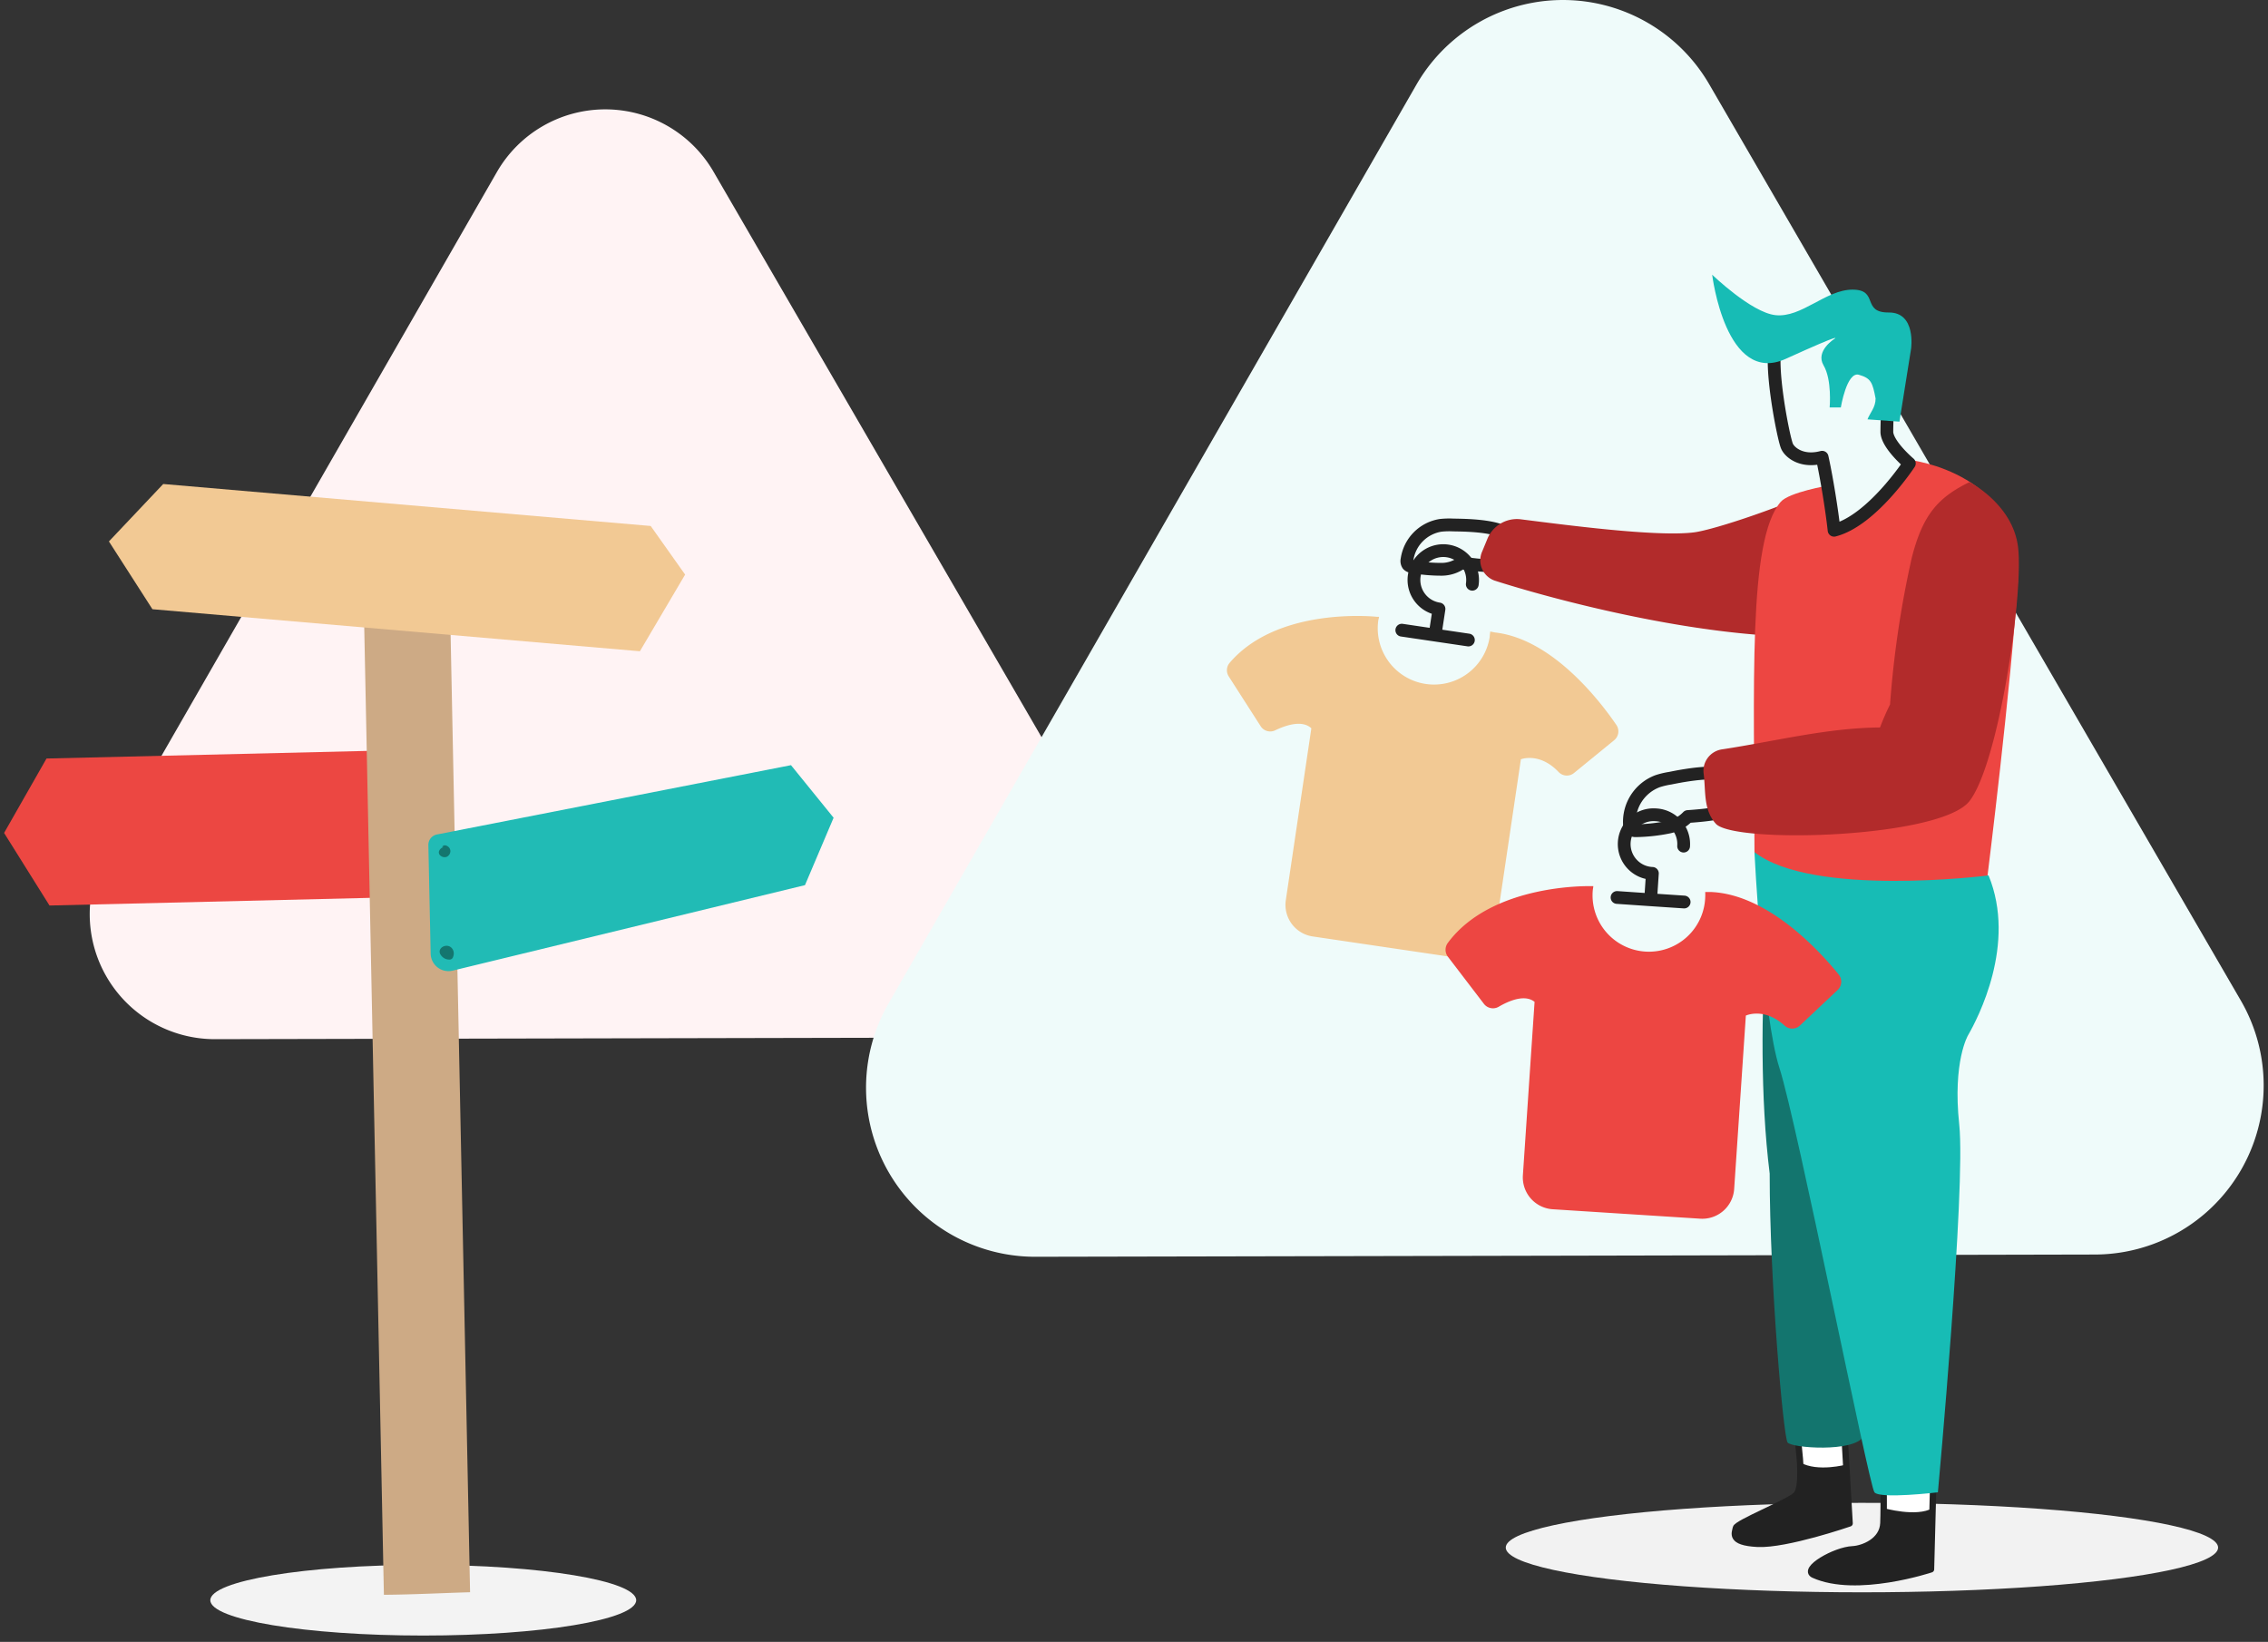 <svg xmlns="http://www.w3.org/2000/svg" width="355" height="257" viewBox="0 0 355 257">
    <rect x="0" y="0" width="355" height="257" fill="#333333" stroke="none"/>
    <g fill="none" fill-rule="evenodd">
        <path fill="#FFF3F4" d="M111.68 26.87a19.58 19.58 0 0 0-33.91.07L47.21 80.13l-30.56 53.19a19.58 19.58 0 0 0 17 29.34l61.34-.13 61.34-.13a19.59 19.59 0 0 0 16.92-29.4l-30.79-53.07-30.78-53.06z"/>
        <path fill="#EFFBFA" d="M267.53 13.18a26.47 26.47 0 0 0-45.84.1l-41.31 71.9-41.3 71.89a26.46 26.46 0 0 0 23 39.65l82.92-.17 82.91-.18a26.47 26.47 0 0 0 22.84-39.75L309.14 84.9l-41.61-71.72z"/>
        <ellipse cx="66.25" cy="250.48" fill="#F3F3F3" rx="33.33" ry="5.53"/>
        <path fill="#EC4742" d="M7.75 141.74l53.49-1.28-.47-23-53.49 1.27-6.64 11.65z"/>
        <path fill="#CDAA85" d="M73.58 249.23L70.41 93.38a4 4 0 0 0-4-3.86l-5.63.11a4 4 0 0 0-3.86 4l3.17 156c4.48-.03 8.98-.27 13.49-.4z"/>
        <path fill="#21BBB5" d="M123.81 119.77l-55.42 10.85a1.66 1.66 0 0 0-1.34 1.66l.36 17a2.79 2.79 0 0 0 3.45 2.65L126 138.55l4.48-10.55-6.67-8.23z"/>
        <path fill="#F2C994" d="M100.16 101.94l-76.3-6.58-6.81-10.61 8.5-8.99 76.3 6.57 5.39 7.61z"/>
        <path fill="#14766F" d="M69.21 149.74c.281.283.66.448 1.06.46a.62.62 0 0 0 .51-.17.85.85 0 0 0 .18-.37 1.34 1.34 0 0 0 0-.84c-.63-1.63-3.09-.39-1.75.92zM69.41 132.6a1.06 1.06 0 0 0-.71.69.67.67 0 0 0 .13.53 1 1 0 0 0 1.06.31 1 1 0 0 0 .61-.92.94.94 0 0 0-.69-.86.52.52 0 0 0-.61.2"/>
        <ellipse cx="291.44" cy="242.24" fill="#F2F2F2" rx="55.75" ry="7"/>
        <path stroke="#222" stroke-linecap="round" stroke-linejoin="round" stroke-width="2" d="M233.88 88.43c.65-.29 1.45-1.72 1.91-2.26 3.55-4.17-7.36-3.94-8.43-4a12.85 12.85 0 0 0-1.86.06 6.31 6.31 0 0 0-5.26 5.33 1.05 1.05 0 0 0 .15.85c.176.163.4.265.64.29a25.72 25.72 0 0 0 4.72.41 5.32 5.32 0 0 0 3-1s4.33.68 5.13.32z"/>
        <path fill="#B22B2B" d="M292.9 79.46c.27-.31.7.41 1 .7 3.87 3.85 3.56 7.34.43 12.1-2.8 4.24-8.32 7.95-19 7.12-16.35-1.26-34.18-6.18-41.41-8.51a3.37 3.37 0 0 1-1.92-4.55l.76-1.84a5 5 0 0 1 5.15-3.21c6.86.86 21.4 2.81 27.25 2.06 3.32-.43 14.94-4.36 21.21-7.52L283.53 81l-.23 1.21s3.19 4.41 9.6-2.75z"/>
        <path fill="#FFF" stroke="#222" stroke-linecap="round" stroke-linejoin="round" d="M302.68 229.24l-.43 16.4s-11.66 3.89-18.35.87c-1.94-.87 3.35-3.89 6.08-4 1.58-.08 4.71-1.24 4.82-4.11.11-2.87 0-9.14 0-9.14l7.88-.02z"/>
        <path fill="#FFF" stroke="#222" stroke-linecap="round" stroke-linejoin="round" d="M288.65 223.63l.86 14.82s-9.92 3.42-14.4 3.2c-4.48-.22-3.51-1.73-3.4-2.48.11-.75 8.2-4 9.39-5.13 1.19-1.13.54-6.53.54-6.53l-.54-5.61 7.55 1.73z"/>
        <path fill="#13756E" d="M278 129.1s-4 30.43-1 54.6c0 17.05 2.15 41.22 2.8 42.09.65.87 10.38 1.58 11.88-.94s18.08-80.22 18.08-80.22 1.86-7.49 1.17-11.83c-.69-4.34-32.76-7.8-32.93-3.7z"/>
        <path fill="#17BCB5" d="M310.9 137s-32.18-20.39-36.28-3.56c0 0 1.26 25.54 3.91 33.74 2.74 8.46 14 65.33 14.87 66.41.87 1.08 9.93 0 9.93 0s4.4-47.65 3.34-57.56c-1.06-9.91 1.39-14 1.39-14 1.51-2.62 7.62-14.26 3.2-25"/>
        <path fill="#ED4642" d="M298.93 72s18 2 16.92 18.86c-1.08 16.86-4.75 46.19-4.75 46.19s-27.41 3.45-36.48-3.67c0-25.9-1.08-48.78 4.1-54.82 1.3-1.51 7.42-2.55 7.42-2.55l.91 6.55s5.8-1.27 11.88-10.56z"/>
        <path fill="#222" d="M290 242.49a5.7 5.7 0 0 0 4.3-2.36c.34.3.63.67 1 1a4.79 4.79 0 0 0 2.42 1.1 9.83 9.83 0 0 0 4.64-.79l-.11 4.21s-11.66 3.89-18.35.87c-1.9-.88 3.35-3.9 6.1-4.03zM271.71 239.17c.11-.76 8.2-4 9.39-5.13a1.06 1.06 0 0 0 .17-.23c.227.13.464.24.71.33a7.91 7.91 0 0 0 6.1-.58c.38 0 .76-.06 1.14-.12l.29 5s-9.92 3.42-14.4 3.2c-4.48-.22-3.51-1.72-3.4-2.47z"/>
        <path stroke="#222" stroke-linecap="round" stroke-linejoin="round" stroke-width="2" d="M278 53.93c1.14-3 9.48-3.93 14-3.8 4.52.13 4.62 5.73 4.2 7.46a61.8 61.8 0 0 0-.86 10.08c.12 2 3.52 4.87 3.52 4.87S293 81.49 287.08 83c-.32-3-1.17-8.29-1.87-11.43-3.18.85-5.11-.75-5.52-1.78-.59-1.48-2.79-12.79-1.69-15.86z"/>
        <path fill="#17BCB5" d="M299.134 54.583s.83-5.704-3.496-5.67c-4.326.032-1.494-3.577-5.676-3.577s-7.977 4.443-12.06 3.993C274.12 48.912 268 43 268 43s2.107 17.442 11.529 13.163c9.421-4.28 7.612-3.126 7.612-3.126s-3.043 1.897-1.704 4.157c1.339 2.26.951 6.581.951 6.581h1.749s.929-5.66 2.832-5.111c1.903.548 2.129 1.206 2.609 3.709 0 1.402-.852 2.215-1.27 3.267l5.005.36 1.821-11.417z"/>
        <path stroke="#222" stroke-linecap="round" stroke-linejoin="round" stroke-width="2" d="M269.61 127c.62-.45 1.16-2.12 1.53-2.79 2.87-5.15-8.58-2.61-9.71-2.4a12.86 12.86 0 0 0-1.95.46 6.79 6.79 0 0 0-4.43 6.72c-.011.324.112.64.34.87.22.132.475.191.73.17a28 28 0 0 0 5.07-.56 5.75 5.75 0 0 0 3-1.66s4.65-.28 5.42-.81z"/>
        <path fill="#B22B2B" d="M315.88 85.66c.88 7.34-3.05 33.94-7.62 39.75-4.57 5.81-36.84 6.7-39.69 3.53-2-2.22-1.55-5.18-1.91-7.87a3.39 3.39 0 0 1 2.86-3.77c8.33-1.26 16.44-3.37 24.75-3.43a39.11 39.11 0 0 1 1.57-3.6 156.27 156.27 0 0 1 3.41-23c1.74-6.79 4.15-9.41 9-11.8.04-.01 6.83 3.46 7.63 10.19z"/>
        <path fill="#F2C994" d="M215.53 96.55h.32c0 .18-.08.36-.11.54a8.815 8.815 0 0 0 17.44 2.58c0-.27.06-.55.08-.82l.74.15c9 1 16.5 10.8 19 14.47a1.78 1.78 0 0 1-.35 2.4l-6.28 5.13a1.77 1.77 0 0 1-2.4-.15c-3-3.16-5.91-2-5.91-2l-4 26.93a5 5 0 0 1-5.65 4.19l-22.95-3.39a5 5 0 0 1-4.2-5.66l4-26.92c-1.45-1.37-4.07-.45-5.67.32a1.78 1.78 0 0 1-2.26-.64l-5-7.8a1.79 1.79 0 0 1 .17-2.16c7.63-8.89 23.03-7.17 23.03-7.17z"/>
        <path stroke="#222" stroke-linecap="round" stroke-linejoin="round" stroke-width="2" d="M229.84 100.18l-5.21-.77-5.21-.77M230.45 91.45a4.59 4.59 0 1 0-5.21 3.87l-.56 3.68"/>
        <path fill="#ED4642" d="M249.06 138.71h.33c0 .18-.05.36-.07.55a8.82 8.82 0 1 0 17.59 1.19 7.66 7.66 0 0 0 0-.83h.79c9.07.31 17.3 9.45 20.1 12.92.59.724.52 1.78-.16 2.42l-5.91 5.57a1.76 1.76 0 0 1-2.4 0c-3.24-2.91-6.06-1.56-6.06-1.56l-1.83 27.16a5 5 0 0 1-5.3 4.63L243 189.28a5 5 0 0 1-4.63-5.3l1.83-27.16c-1.55-1.25-4.09-.13-5.62.77a1.79 1.79 0 0 1-2.31-.46l-5.64-7.38a1.8 1.8 0 0 1 0-2.17c6.95-9.37 22.43-8.87 22.43-8.87z"/>
        <path stroke="#222" stroke-linecap="round" stroke-linejoin="round" stroke-width="2" d="M263.61 141.19l-5.25-.35-5.25-.36M263.53 132.44a4.58 4.58 0 0 0-4.4-4.9 4.592 4.592 0 1 0-.49 9.17l-.25 3.75"/>
        <path fill="#222" d="M294.85 236.06s5.15 1.47 7.65 0l-.16 6-2.91 1.81-4.2-1-1.5-2.07s1.81-2.56 1.12-4.74zM289 229.24s-4.49 1.23-7.22-.33c0 0 .76 4.27-.86 5.69l4 1.21 4.57-1.42-.49-5.15z"/>
    </g>
</svg>
